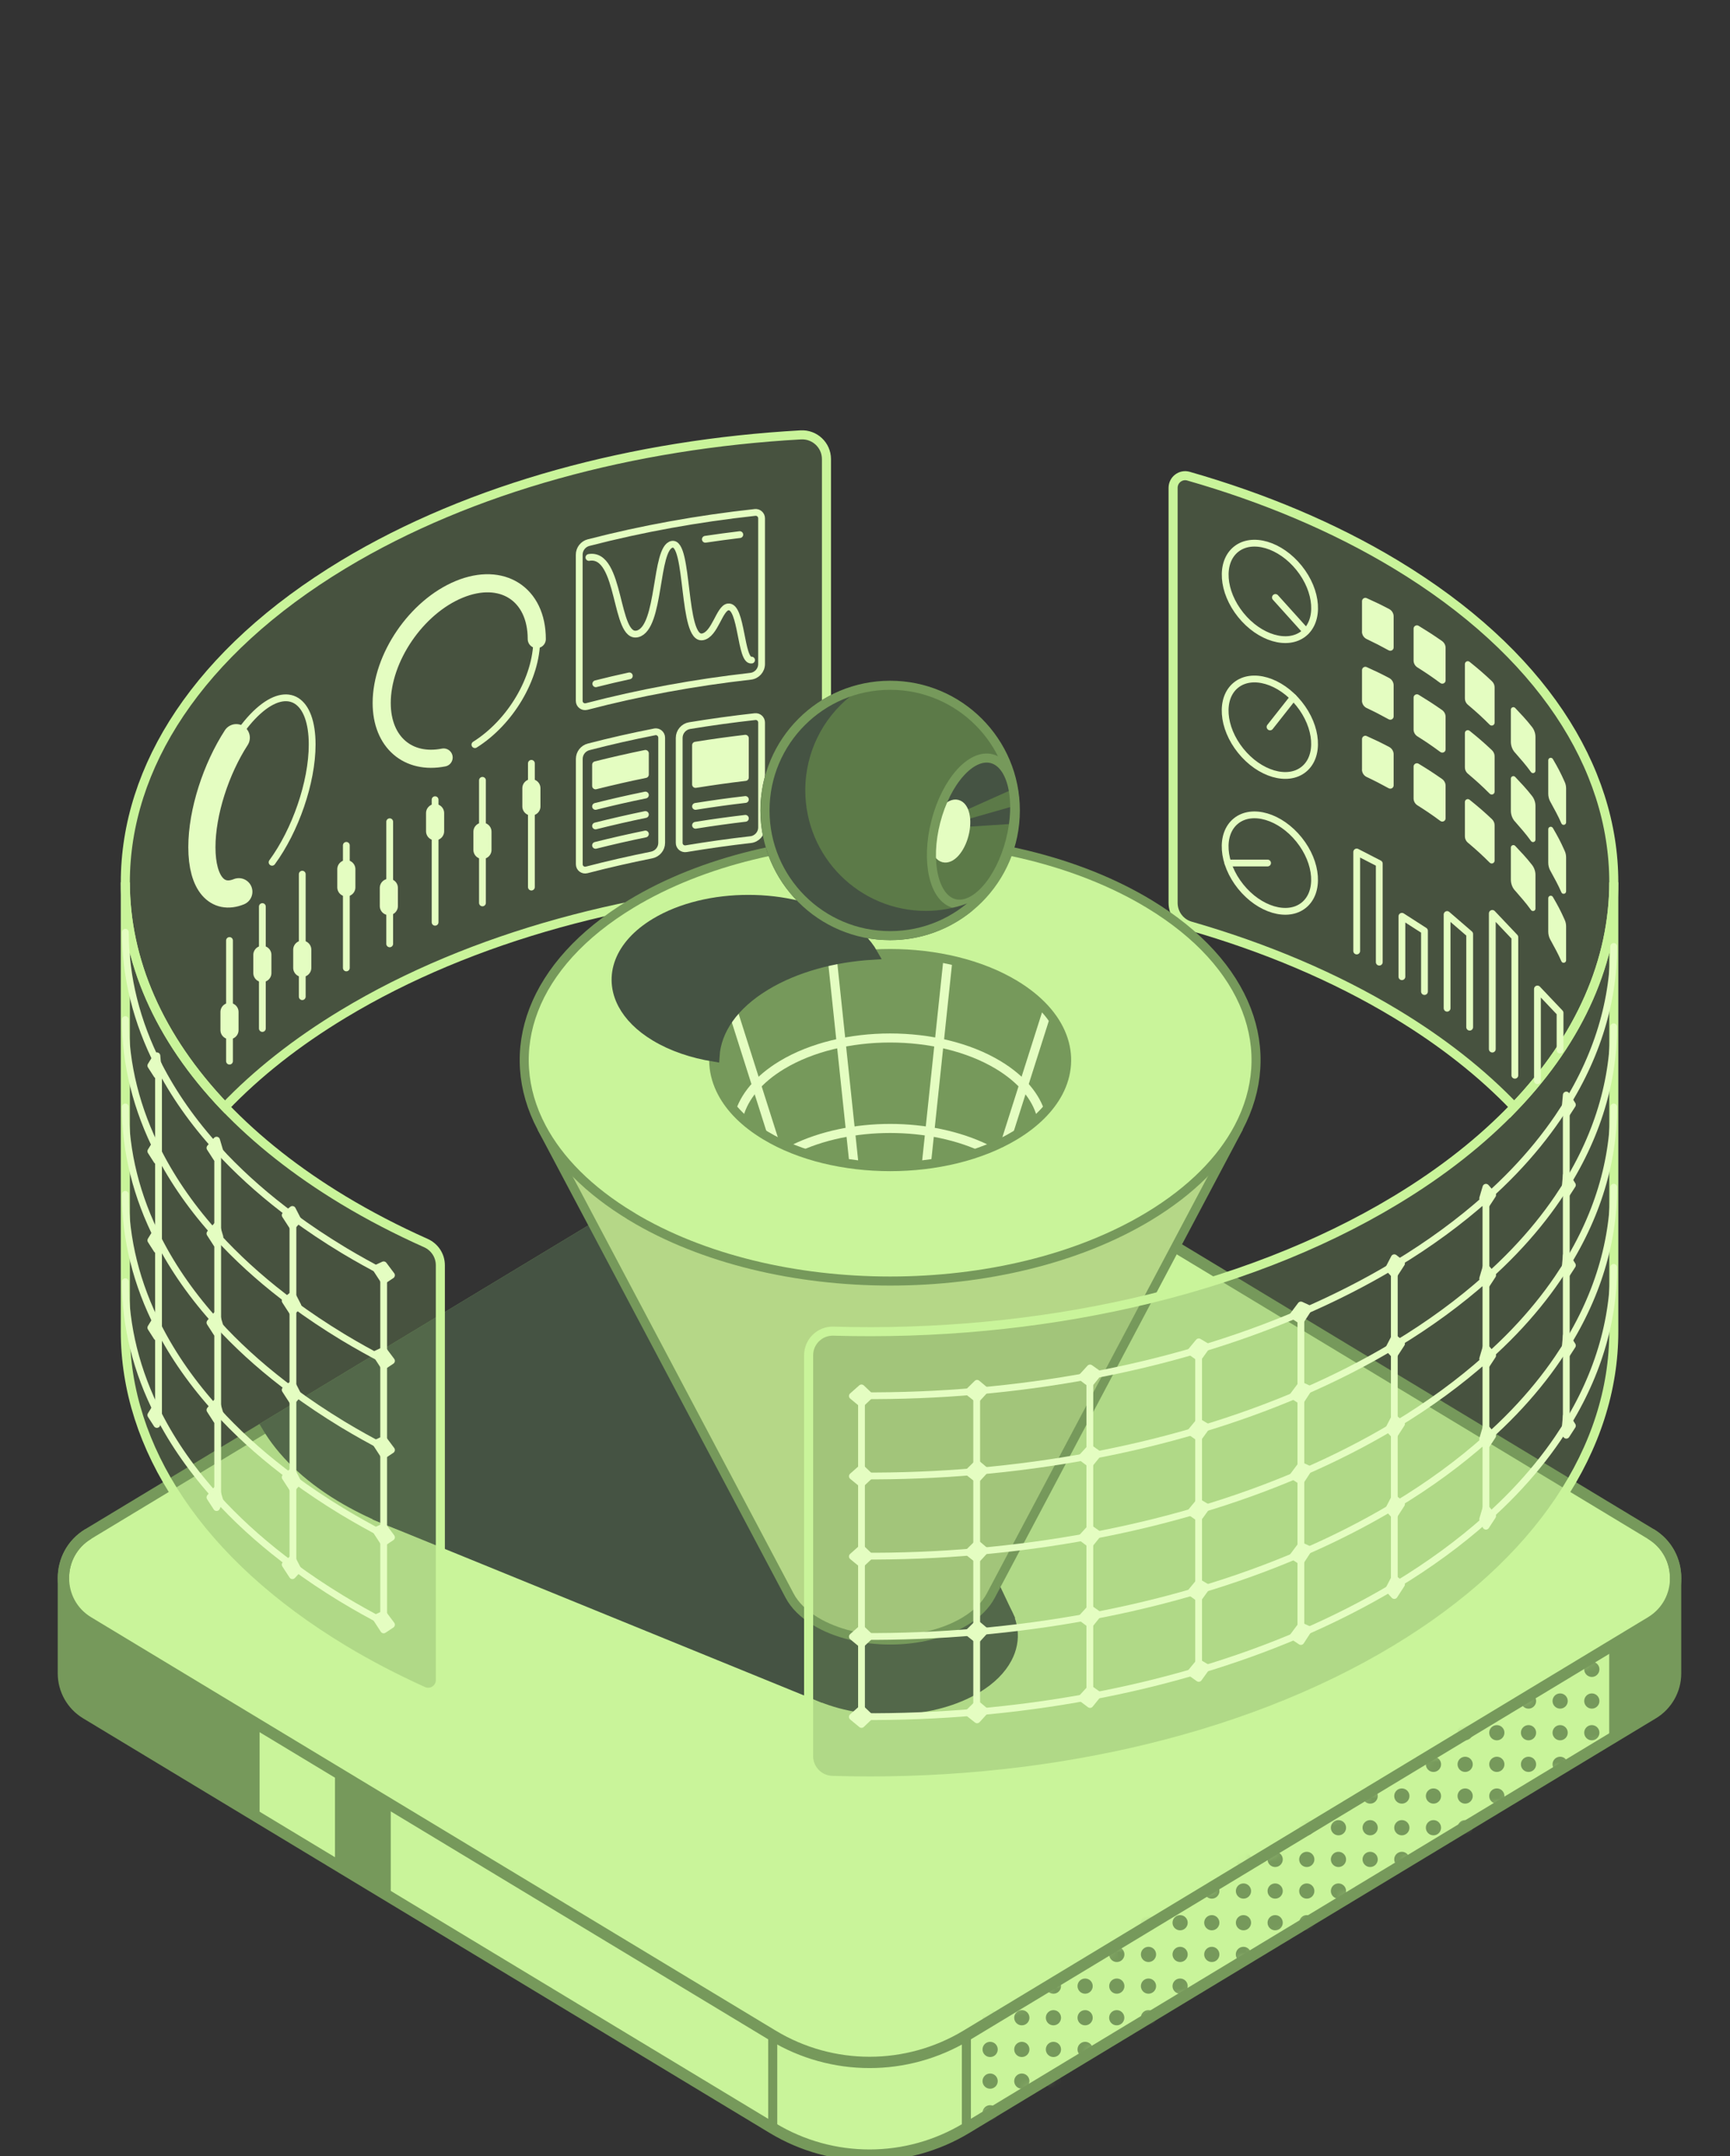<svg width="191" height="238" viewBox="0 0 191 238" fill="none" xmlns="http://www.w3.org/2000/svg">
<rect x="0" y="0" width="191" height="238" fill="#333333" stroke="none"/>
<g clip-path="url(#clip0_341_7062)">
<path d="M7 174.191C7 172.308 7.913 170.425 9.745 169.324L85.306 123.703C91.883 119.735 100.11 119.735 106.686 123.703L182.248 169.324C184.08 170.432 184.993 172.308 184.993 174.191V184.715C184.993 186.525 184.044 188.206 182.494 189.14L106.686 234.913C100.11 238.882 91.883 238.882 85.306 234.913L9.499 189.14C7.949 188.206 7 186.525 7 184.715V174.191Z" fill="#C9F49A" stroke="#76995B" stroke-width="1.25" stroke-miterlimit="10"/>
<path d="M9.752 169.324C7.92 170.432 7.007 172.308 7.007 174.191C7.007 176.074 7.92 177.957 9.752 179.058L85.314 224.679C91.89 228.648 100.117 228.648 106.694 224.679L182.255 179.058C184.088 177.95 185 176.074 185 174.191C185 172.308 184.088 170.425 182.255 169.324" stroke="#76995B" stroke-width="1.25" stroke-miterlimit="10"/>
<mask id="mask0_341_7062" style="mask-type:luminance" maskUnits="userSpaceOnUse" x="106" y="179" width="77" height="56">
<path d="M106.693 224.679L182.255 179.058L182.501 189.14L106.693 234.913V224.679Z" fill="white"/>
</mask>
<g mask="url(#mask0_341_7062)">
<path d="M176.584 184.266C176.584 184.729 176.207 185.106 175.744 185.106C175.28 185.106 174.904 184.729 174.904 184.266C174.904 183.802 175.28 183.426 175.744 183.426C176.207 183.426 176.584 183.802 176.584 184.266Z" fill="#76995B"/>
<path d="M172.246 190.422C171.782 190.422 171.406 190.798 171.406 191.262C171.406 191.726 171.782 192.102 172.246 192.102C172.709 192.102 173.086 191.726 173.086 191.262C173.086 190.798 172.709 190.422 172.246 190.422ZM176.584 191.262C176.584 191.726 176.208 192.102 175.744 192.102C175.281 192.102 174.904 191.726 174.904 191.262C174.904 190.798 175.281 190.422 175.744 190.422C176.208 190.422 176.584 190.798 176.584 191.262ZM176.584 187.764C176.584 188.227 176.208 188.604 175.744 188.604C175.281 188.604 174.904 188.227 174.904 187.764C174.904 187.3 175.281 186.924 175.744 186.924C176.208 186.924 176.584 187.3 176.584 187.764ZM173.086 187.764C173.086 188.227 172.709 188.604 172.246 188.604C171.782 188.604 171.406 188.227 171.406 187.764C171.406 187.3 171.782 186.924 172.246 186.924C172.709 186.924 173.086 187.3 173.086 187.764Z" fill="#76995B"/>
<path d="M173.086 194.753C173.086 195.216 172.709 195.593 172.246 195.593C171.782 195.593 171.406 195.216 171.406 194.753C171.406 194.289 171.782 193.913 172.246 193.913C172.709 193.913 173.086 194.289 173.086 194.753Z" fill="#76995B"/>
<path d="M165.257 190.422C164.793 190.422 164.417 190.798 164.417 191.262C164.417 191.726 164.793 192.102 165.257 192.102C165.72 192.102 166.097 191.726 166.097 191.262C166.097 190.798 165.72 190.422 165.257 190.422ZM169.595 191.262C169.595 191.726 169.218 192.102 168.755 192.102C168.291 192.102 167.915 191.726 167.915 191.262C167.915 190.798 168.291 190.422 168.755 190.422C169.218 190.422 169.595 190.798 169.595 191.262ZM169.595 187.764C169.595 188.227 169.218 188.604 168.755 188.604C168.291 188.604 167.915 188.227 167.915 187.764C167.915 187.3 168.291 186.924 168.755 186.924C169.218 186.924 169.595 187.3 169.595 187.764Z" fill="#76995B"/>
<path d="M165.257 197.411C164.793 197.411 164.417 197.787 164.417 198.251C164.417 198.715 164.793 199.091 165.257 199.091C165.72 199.091 166.097 198.715 166.097 198.251C166.097 197.787 165.72 197.411 165.257 197.411ZM169.595 194.753C169.595 195.216 169.218 195.593 168.755 195.593C168.291 195.593 167.915 195.216 167.915 194.753C167.915 194.289 168.291 193.913 168.755 193.913C169.218 193.913 169.595 194.289 169.595 194.753ZM166.097 194.753C166.097 195.216 165.72 195.593 165.257 195.593C164.793 195.593 164.417 195.216 164.417 194.753C164.417 194.289 164.793 193.913 165.257 193.913C165.72 193.913 166.097 194.289 166.097 194.753Z" fill="#76995B"/>
<path d="M162.599 191.262C162.599 191.726 162.222 192.102 161.759 192.102C161.295 192.102 160.918 191.726 160.918 191.262C160.918 190.798 161.295 190.422 161.759 190.422C162.222 190.422 162.599 190.798 162.599 191.262Z" fill="#76995B"/>
<path d="M158.261 197.411C157.797 197.411 157.42 197.787 157.42 198.251C157.42 198.715 157.797 199.091 158.261 199.091C158.724 199.091 159.101 198.715 159.101 198.251C159.101 197.787 158.724 197.411 158.261 197.411ZM162.599 198.251C162.599 198.715 162.222 199.091 161.759 199.091C161.295 199.091 160.919 198.715 160.919 198.251C160.919 197.787 161.295 197.411 161.759 197.411C162.222 197.411 162.599 197.787 162.599 198.251ZM162.599 194.753C162.599 195.216 162.222 195.593 161.759 195.593C161.295 195.593 160.919 195.216 160.919 194.753C160.919 194.289 161.295 193.913 161.759 193.913C162.222 193.913 162.599 194.289 162.599 194.753ZM159.101 194.753C159.101 195.216 158.724 195.593 158.261 195.593C157.797 195.593 157.42 195.216 157.42 194.753C157.42 194.289 157.797 193.913 158.261 193.913C158.724 193.913 159.101 194.289 159.101 194.753Z" fill="#76995B"/>
<path d="M162.599 201.749C162.599 202.213 162.222 202.589 161.759 202.589C161.295 202.589 160.919 202.213 160.919 201.749C160.919 201.286 161.295 200.909 161.759 200.909C162.222 200.909 162.599 201.286 162.599 201.749ZM159.101 201.749C159.101 202.213 158.724 202.589 158.261 202.589C157.797 202.589 157.42 202.213 157.42 201.749C157.42 201.286 157.797 200.909 158.261 200.909C158.724 200.909 159.101 201.286 159.101 201.749Z" fill="#76995B"/>
<path d="M151.271 197.411C150.808 197.411 150.431 197.788 150.431 198.251C150.431 198.715 150.808 199.091 151.271 199.091C151.735 199.091 152.111 198.715 152.111 198.251C152.111 197.788 151.735 197.411 151.271 197.411ZM155.61 198.251C155.61 198.715 155.233 199.091 154.769 199.091C154.306 199.091 153.929 198.715 153.929 198.251C153.929 197.788 154.306 197.411 154.769 197.411C155.233 197.411 155.61 197.788 155.61 198.251Z" fill="#76995B"/>
<path d="M151.271 204.407C150.808 204.407 150.431 204.784 150.431 205.247C150.431 205.711 150.808 206.087 151.271 206.087C151.735 206.087 152.111 205.711 152.111 205.247C152.111 204.784 151.735 204.407 151.271 204.407ZM155.61 205.247C155.61 205.711 155.233 206.087 154.769 206.087C154.306 206.087 153.929 205.711 153.929 205.247C153.929 204.784 154.306 204.407 154.769 204.407C155.233 204.407 155.61 204.784 155.61 205.247ZM155.61 201.749C155.61 202.213 155.233 202.589 154.769 202.589C154.306 202.589 153.929 202.213 153.929 201.749C153.929 201.286 154.306 200.909 154.769 200.909C155.233 200.909 155.61 201.286 155.61 201.749ZM152.111 201.749C152.111 202.213 151.735 202.589 151.271 202.589C150.808 202.589 150.431 202.213 150.431 201.749C150.431 201.286 150.808 200.909 151.271 200.909C151.735 200.909 152.111 201.286 152.111 201.749Z" fill="#76995B"/>
<path d="M144.275 204.407C143.812 204.407 143.435 204.784 143.435 205.247C143.435 205.711 143.812 206.087 144.275 206.087C144.739 206.087 145.115 205.711 145.115 205.247C145.115 204.784 144.739 204.407 144.275 204.407ZM148.613 205.247C148.613 205.711 148.237 206.087 147.773 206.087C147.31 206.087 146.933 205.711 146.933 205.247C146.933 204.784 147.31 204.407 147.773 204.407C148.237 204.407 148.613 204.784 148.613 205.247ZM148.613 201.749C148.613 202.213 148.237 202.589 147.773 202.589C147.31 202.589 146.933 202.213 146.933 201.749C146.933 201.286 147.31 200.909 147.773 200.909C148.237 200.909 148.613 201.286 148.613 201.749ZM145.115 201.749C145.115 202.213 144.739 202.589 144.275 202.589C143.812 202.589 143.435 202.213 143.435 201.749C143.435 201.286 143.812 200.909 144.275 200.909C144.739 200.909 145.115 201.286 145.115 201.749Z" fill="#76995B"/>
<path d="M144.275 211.396C143.812 211.396 143.435 211.773 143.435 212.236C143.435 212.7 143.812 213.076 144.275 213.076C144.739 213.076 145.115 212.7 145.115 212.236C145.115 211.773 144.739 211.396 144.275 211.396ZM148.613 208.738C148.613 209.202 148.237 209.578 147.773 209.578C147.31 209.578 146.933 209.202 146.933 208.738C146.933 208.275 147.31 207.898 147.773 207.898C148.237 207.898 148.613 208.275 148.613 208.738ZM145.115 208.738C145.115 209.202 144.739 209.578 144.275 209.578C143.812 209.578 143.435 209.202 143.435 208.738C143.435 208.275 143.812 207.898 144.275 207.898C144.739 207.898 145.115 208.275 145.115 208.738Z" fill="#76995B"/>
<path d="M137.286 204.407C136.822 204.407 136.446 204.784 136.446 205.247C136.446 205.711 136.822 206.087 137.286 206.087C137.749 206.087 138.126 205.711 138.126 205.247C138.126 204.784 137.749 204.407 137.286 204.407ZM141.624 205.247C141.624 205.711 141.248 206.087 140.784 206.087C140.321 206.087 139.944 205.711 139.944 205.247C139.944 204.784 140.321 204.407 140.784 204.407C141.248 204.407 141.624 204.784 141.624 205.247Z" fill="#76995B"/>
<path d="M137.286 211.396C136.822 211.396 136.446 211.773 136.446 212.236C136.446 212.7 136.822 213.076 137.286 213.076C137.749 213.076 138.126 212.7 138.126 212.236C138.126 211.773 137.749 211.396 137.286 211.396ZM141.624 212.236C141.624 212.7 141.248 213.076 140.784 213.076C140.321 213.076 139.944 212.7 139.944 212.236C139.944 211.773 140.321 211.396 140.784 211.396C141.248 211.396 141.624 211.773 141.624 212.236ZM141.624 208.738C141.624 209.202 141.248 209.578 140.784 209.578C140.321 209.578 139.944 209.202 139.944 208.738C139.944 208.275 140.321 207.898 140.784 207.898C141.248 207.898 141.624 208.275 141.624 208.738ZM138.126 208.738C138.126 209.202 137.749 209.578 137.286 209.578C136.822 209.578 136.446 209.202 136.446 208.738C136.446 208.275 136.822 207.898 137.286 207.898C137.749 207.898 138.126 208.275 138.126 208.738Z" fill="#76995B"/>
<path d="M138.119 215.735C138.119 216.198 137.743 216.575 137.279 216.575C136.816 216.575 136.439 216.198 136.439 215.735C136.439 215.271 136.816 214.894 137.279 214.894C137.743 214.894 138.119 215.271 138.119 215.735Z" fill="#76995B"/>
<path d="M130.29 211.396C129.826 211.396 129.45 211.773 129.45 212.236C129.45 212.7 129.826 213.076 130.29 213.076C130.753 213.076 131.13 212.7 131.13 212.236C131.13 211.773 130.753 211.396 130.29 211.396ZM134.628 212.236C134.628 212.7 134.252 213.076 133.788 213.076C133.324 213.076 132.948 212.7 132.948 212.236C132.948 211.773 133.324 211.396 133.788 211.396C134.252 211.396 134.628 211.773 134.628 212.236ZM134.628 208.738C134.628 209.202 134.252 209.578 133.788 209.578C133.324 209.578 132.948 209.202 132.948 208.738C132.948 208.275 133.324 207.898 133.788 207.898C134.252 207.898 134.628 208.275 134.628 208.738Z" fill="#76995B"/>
<path d="M130.29 218.393C129.826 218.393 129.45 218.769 129.45 219.233C129.45 219.696 129.826 220.073 130.29 220.073C130.753 220.073 131.13 219.696 131.13 219.233C131.13 218.769 130.753 218.393 130.29 218.393ZM134.628 215.735C134.628 216.198 134.252 216.575 133.788 216.575C133.324 216.575 132.948 216.198 132.948 215.735C132.948 215.271 133.324 214.894 133.788 214.894C134.252 214.894 134.628 215.271 134.628 215.735ZM131.13 215.735C131.13 216.198 130.753 216.575 130.29 216.575C129.826 216.575 129.45 216.198 129.45 215.735C129.45 215.271 129.826 214.894 130.29 214.894C130.753 214.894 131.13 215.271 131.13 215.735Z" fill="#76995B"/>
<path d="M127.631 212.236C127.631 212.7 127.255 213.077 126.791 213.077C126.328 213.077 125.951 212.7 125.951 212.236C125.951 211.773 126.328 211.396 126.791 211.396C127.255 211.396 127.631 211.773 127.631 212.236Z" fill="#76995B"/>
<path d="M123.301 218.393C122.837 218.393 122.46 218.769 122.46 219.233C122.46 219.696 122.837 220.073 123.301 220.073C123.764 220.073 124.141 219.696 124.141 219.233C124.141 218.769 123.764 218.393 123.301 218.393ZM127.639 219.233C127.639 219.696 127.262 220.073 126.799 220.073C126.335 220.073 125.959 219.696 125.959 219.233C125.959 218.769 126.335 218.393 126.799 218.393C127.262 218.393 127.639 218.769 127.639 219.233ZM127.639 215.735C127.639 216.198 127.262 216.575 126.799 216.575C126.335 216.575 125.959 216.198 125.959 215.735C125.959 215.271 126.335 214.894 126.799 214.894C127.262 214.894 127.639 215.271 127.639 215.735ZM124.141 215.735C124.141 216.198 123.764 216.575 123.301 216.575C122.837 216.575 122.46 216.198 122.46 215.735C122.46 215.271 122.837 214.894 123.301 214.894C123.764 214.894 124.141 215.271 124.141 215.735Z" fill="#76995B"/>
<path d="M127.632 222.724C127.632 223.187 127.255 223.564 126.791 223.564C126.328 223.564 125.951 223.187 125.951 222.724C125.951 222.26 126.328 221.883 126.791 221.883C127.255 221.883 127.632 222.26 127.632 222.724ZM124.133 222.724C124.133 223.187 123.757 223.564 123.293 223.564C122.83 223.564 122.453 223.187 122.453 222.724C122.453 222.26 122.83 221.883 123.293 221.883C123.757 221.883 124.133 222.26 124.133 222.724Z" fill="#76995B"/>
<path d="M116.304 218.393C115.841 218.393 115.464 218.769 115.464 219.233C115.464 219.696 115.841 220.073 116.304 220.073C116.768 220.073 117.145 219.696 117.145 219.233C117.145 218.769 116.768 218.393 116.304 218.393ZM120.643 219.233C120.643 219.696 120.266 220.073 119.803 220.073C119.339 220.073 118.963 219.696 118.963 219.233C118.963 218.769 119.339 218.393 119.803 218.393C120.266 218.393 120.643 218.769 120.643 219.233Z" fill="#76995B"/>
<path d="M116.304 225.382C115.841 225.382 115.464 225.758 115.464 226.222C115.464 226.685 115.841 227.062 116.304 227.062C116.768 227.062 117.145 226.685 117.145 226.222C117.145 225.758 116.768 225.382 116.304 225.382ZM120.643 226.222C120.643 226.685 120.266 227.062 119.803 227.062C119.339 227.062 118.963 226.685 118.963 226.222C118.963 225.758 119.339 225.382 119.803 225.382C120.266 225.382 120.643 225.758 120.643 226.222ZM120.643 222.724C120.643 223.187 120.266 223.564 119.803 223.564C119.339 223.564 118.963 223.187 118.963 222.724C118.963 222.26 119.339 221.883 119.803 221.883C120.266 221.883 120.643 222.26 120.643 222.724ZM117.145 222.724C117.145 223.187 116.768 223.564 116.304 223.564C115.841 223.564 115.464 223.187 115.464 222.724C115.464 222.26 115.841 221.883 116.304 221.883C116.768 221.883 117.145 222.26 117.145 222.724Z" fill="#76995B"/>
<path d="M117.145 229.72C117.145 230.183 116.768 230.56 116.304 230.56C115.841 230.56 115.464 230.183 115.464 229.72C115.464 229.256 115.841 228.88 116.304 228.88C116.768 228.88 117.145 229.256 117.145 229.72Z" fill="#76995B"/>
<path d="M109.315 225.382C108.852 225.382 108.475 225.758 108.475 226.222C108.475 226.685 108.852 227.062 109.315 227.062C109.779 227.062 110.155 226.685 110.155 226.222C110.155 225.758 109.779 225.382 109.315 225.382ZM113.654 226.222C113.654 226.685 113.277 227.062 112.813 227.062C112.35 227.062 111.973 226.685 111.973 226.222C111.973 225.758 112.35 225.382 112.813 225.382C113.277 225.382 113.654 225.758 113.654 226.222ZM113.654 222.724C113.654 223.187 113.277 223.564 112.813 223.564C112.35 223.564 111.973 223.187 111.973 222.724C111.973 222.26 112.35 221.883 112.813 221.883C113.277 221.883 113.654 222.26 113.654 222.724ZM110.155 222.724C110.155 223.187 109.779 223.564 109.315 223.564C108.852 223.564 108.475 223.187 108.475 222.724C108.475 222.26 108.852 221.883 109.315 221.883C109.779 221.883 110.155 222.26 110.155 222.724Z" fill="#76995B"/>
<path d="M109.315 232.378C108.852 232.378 108.475 232.755 108.475 233.218C108.475 233.682 108.852 234.058 109.315 234.058C109.779 234.058 110.155 233.682 110.155 233.218C110.155 232.755 109.779 232.378 109.315 232.378ZM113.654 229.72C113.654 230.183 113.277 230.56 112.813 230.56C112.35 230.56 111.973 230.183 111.973 229.72C111.973 229.256 112.35 228.88 112.813 228.88C113.277 228.88 113.654 229.256 113.654 229.72ZM110.155 229.72C110.155 230.183 109.779 230.56 109.315 230.56C108.852 230.56 108.475 230.183 108.475 229.72C108.475 229.256 108.852 228.88 109.315 228.88C109.779 228.88 110.155 229.256 110.155 229.72Z" fill="#76995B"/>
</g>
<path d="M37.484 206.037L42.641 209.144V198.917L37.484 195.803V206.037Z" fill="#76995B" stroke="#76995B" stroke-miterlimit="10"/>
<path d="M28.163 190.176L9.752 179.058C7.92 177.95 7.007 176.074 7.007 174.191V184.715C7.007 186.525 7.956 188.206 9.506 189.14L28.163 200.409V190.176Z" fill="#76995B" stroke="#76995B" stroke-miterlimit="10"/>
<path d="M85.314 224.679V234.913" stroke="#76995B" stroke-miterlimit="10"/>
<path d="M106.693 224.679V234.913" stroke="#76995B" stroke-miterlimit="10"/>
<path d="M182.255 179.058L178.163 181.528V191.762L182.501 189.14C184.051 188.206 185 186.525 185 184.715V174.191C185 176.074 184.087 177.957 182.255 179.058Z" fill="#76995B" stroke="#76995B" stroke-miterlimit="10"/>
<path d="M167.183 122.19C174.505 114.542 178.17 105.966 178.17 97.391C178.17 84.695 170.145 71.999 154.103 62.308C147.252 58.173 139.488 54.928 131.209 52.56C130.362 52.314 129.515 52.965 129.515 53.849V99.658C129.515 100.839 130.29 101.889 131.427 102.215C139.625 104.576 147.317 107.799 154.103 111.898C159.31 115.041 163.663 118.503 167.183 122.183V122.19Z" fill="#76995B" fill-opacity="0.3" stroke="#C9F49A"/>
<path d="M24.824 122.19C17.502 114.542 13.837 105.966 13.837 97.391C13.837 84.695 21.862 71.999 37.904 62.308C52.012 53.798 69.974 49.033 88.406 48.004C89.942 47.917 91.245 49.134 91.245 50.677V94.922C91.245 96.334 90.144 97.514 88.739 97.587C70.198 98.572 52.099 103.345 37.911 111.913C32.704 115.056 28.351 118.518 24.831 122.197L24.824 122.19Z" fill="#76995B" fill-opacity="0.3" stroke="#C9F49A"/>
<path d="M48.978 83.616C45.081 84.384 42.141 81.957 42.141 77.597C42.141 72.615 45.972 67.002 50.701 65.053C55.431 63.105 59.262 65.56 59.262 70.543C59.262 74.903 56.329 79.749 52.432 82.197" stroke="#E4FDC1" stroke-width="0.75" stroke-linecap="round" stroke-linejoin="round"/>
<path d="M48.978 83.616C45.081 84.384 42.141 81.957 42.141 77.597C42.141 72.615 45.972 67.002 50.701 65.053C55.431 63.105 59.262 65.56 59.262 70.543" stroke="#E4FDC1" stroke-width="2" stroke-linecap="round" stroke-linejoin="round"/>
<path d="M26.367 98.434C24.006 99.383 22.289 97.572 22.289 93.517C22.289 88.309 25.106 81.559 28.51 78.503C31.828 75.526 34.464 77.199 34.464 82.182C34.464 86.375 32.602 91.691 30.039 95.182" stroke="#E4FDC1" stroke-width="0.75" stroke-linecap="round" stroke-linejoin="round"/>
<path d="M26.367 98.434C24.006 99.383 22.289 97.572 22.289 93.516C22.289 89.62 23.868 84.854 26.084 81.429" stroke="#E4FDC1" stroke-width="3" stroke-linecap="round" stroke-linejoin="round"/>
<path d="M58.668 84.26V97.92" stroke="#E4FDC1" stroke-width="0.75" stroke-linecap="round" stroke-linejoin="round"/>
<path d="M53.265 86.136V99.665" stroke="#E4FDC1" stroke-width="0.75" stroke-linecap="round" stroke-linejoin="round"/>
<path d="M48.036 88.273V101.802" stroke="#E4FDC1" stroke-width="0.75" stroke-linecap="round" stroke-linejoin="round"/>
<path d="M43.024 90.706V104.185" stroke="#E4FDC1" stroke-width="0.75" stroke-linecap="round" stroke-linejoin="round"/>
<path d="M38.237 93.314V106.843" stroke="#E4FDC1" stroke-width="0.75" stroke-linecap="round" stroke-linejoin="round"/>
<path d="M33.37 96.493V110.015" stroke="#E4FDC1" stroke-width="0.75" stroke-linecap="round" stroke-linejoin="round"/>
<path d="M28.966 100.071V113.528" stroke="#E4FDC1" stroke-width="0.75" stroke-linecap="round" stroke-linejoin="round"/>
<path d="M25.338 103.815V117.134" stroke="#E4FDC1" stroke-width="0.75" stroke-linecap="round" stroke-linejoin="round"/>
<path d="M72.262 80.791C69.807 81.269 67.381 81.82 64.984 82.443C64.375 82.602 63.955 83.152 63.955 83.775V95.4C63.955 95.827 64.353 96.131 64.773 96.022C67.135 95.407 69.525 94.864 71.944 94.378C72.581 94.248 73.052 93.69 73.052 93.038V81.429C73.052 81.016 72.675 80.704 72.269 80.784L72.262 80.791Z" stroke="#E4FDC1" stroke-width="0.75" stroke-linecap="round" stroke-linejoin="round"/>
<path d="M76.145 80.096C78.535 79.705 80.939 79.372 83.358 79.104C83.749 79.06 84.082 79.365 84.082 79.756V91.329C84.082 92.025 83.554 92.611 82.859 92.684C80.476 92.952 78.1 93.292 75.746 93.683C75.348 93.748 74.986 93.451 74.986 93.046V81.451C74.986 80.784 75.478 80.205 76.137 80.096H76.145Z" stroke="#E4FDC1" stroke-width="0.75" stroke-linejoin="round"/>
<path d="M64.984 59.897C70.937 58.354 77.108 57.246 83.358 56.565C83.749 56.522 84.082 56.826 84.082 57.217V73.295C84.082 73.991 83.554 74.577 82.859 74.65C76.702 75.345 70.633 76.453 64.767 77.989C64.347 78.097 63.948 77.793 63.948 77.366V61.229C63.948 60.606 64.376 60.056 64.977 59.897H64.984Z" stroke="#E4FDC1" stroke-width="0.75" stroke-linecap="round" stroke-linejoin="round"/>
<path d="M65.751 91.17C67.569 90.714 69.402 90.293 71.256 89.91" stroke="#E4FDC1" stroke-width="0.75" stroke-linecap="round" stroke-linejoin="round"/>
<path d="M65.751 89.012C67.569 88.555 69.402 88.135 71.256 87.759" stroke="#E4FDC1" stroke-width="0.75" stroke-linecap="round" stroke-linejoin="round"/>
<path d="M71.256 92.061C69.402 92.437 67.569 92.858 65.751 93.314" stroke="#E4FDC1" stroke-width="0.75" stroke-linecap="round" stroke-linejoin="round"/>
<path d="M71.256 83.16C69.402 83.536 67.569 83.956 65.751 84.413V86.752C67.569 86.296 69.402 85.876 71.256 85.499V83.16Z" fill="#E4FDC1" stroke="#E4FDC1" stroke-width="0.75" stroke-linecap="round" stroke-linejoin="round"/>
<path d="M76.789 89.012C78.614 88.722 80.447 88.461 82.293 88.251" stroke="#E4FDC1" stroke-width="0.75" stroke-linecap="round" stroke-linejoin="round"/>
<path d="M82.293 90.33C80.454 90.547 78.614 90.801 76.789 91.097" stroke="#E4FDC1" stroke-width="0.75" stroke-linecap="round" stroke-linejoin="round"/>
<path d="M82.293 81.487C80.454 81.704 78.614 81.957 76.789 82.254V86.593C78.614 86.303 80.447 86.042 82.293 85.825V81.487Z" fill="#E4FDC1" stroke="#E4FDC1" stroke-width="0.75" stroke-linecap="round" stroke-linejoin="round"/>
<path d="M82.974 72.861C81.736 73.049 81.924 66.799 80.389 66.994C79.418 67.118 78.94 70.051 77.564 70.297C75.29 70.703 76.094 59.687 74.189 60.085C72.284 60.483 72.951 69.283 70.401 69.964C67.852 70.645 68.598 60.925 65.02 61.533" stroke="#E4FDC1" stroke-width="0.75" stroke-linecap="round" stroke-linejoin="round"/>
<path d="M65.78 75.475C67.004 75.164 68.236 74.874 69.481 74.606" stroke="#E4FDC1" stroke-width="0.75" stroke-linecap="round" stroke-linejoin="round"/>
<path d="M77.875 59.527C79.135 59.339 80.403 59.165 81.677 59.013" stroke="#E4FDC1" stroke-width="0.75" stroke-linecap="round" stroke-linejoin="round"/>
<path d="M58.668 87.005V89.019" stroke="#E4FDC1" stroke-width="2" stroke-linecap="round" stroke-linejoin="round"/>
<path d="M53.265 91.807V93.814" stroke="#E4FDC1" stroke-width="2" stroke-linecap="round" stroke-linejoin="round"/>
<path d="M48.036 89.75V91.757" stroke="#E4FDC1" stroke-width="2" stroke-linecap="round" stroke-linejoin="round"/>
<path d="M42.93 98.007V100.013" stroke="#E4FDC1" stroke-width="2" stroke-linecap="round" stroke-linejoin="round"/>
<path d="M38.237 95.943V97.949" stroke="#E4FDC1" stroke-width="2" stroke-linecap="round" stroke-linejoin="round"/>
<path d="M33.37 104.829V106.836" stroke="#E4FDC1" stroke-width="2" stroke-linecap="round" stroke-linejoin="round"/>
<path d="M28.966 105.402V107.408" stroke="#E4FDC1" stroke-width="2" stroke-linecap="round" stroke-linejoin="round"/>
<path d="M25.338 111.703V113.709" stroke="#E4FDC1" stroke-width="2" stroke-linecap="round" stroke-linejoin="round"/>
<path d="M88.747 186.279C89.37 186.656 90.044 186.989 90.746 187.271C95.99 189.408 103.167 189.075 107.81 186.279C109.381 185.33 110.482 184.208 111.112 183.013C111.648 182.006 111.844 180.949 111.713 179.906C111.641 179.355 111.482 178.812 111.228 178.276C110.62 176.994 109.475 175.777 107.802 174.763C102.537 171.584 94.005 171.584 88.74 174.763C85.046 176.994 83.945 180.195 85.437 183.005C86.067 184.2 87.175 185.323 88.74 186.272L88.747 186.279Z" fill="#455343" stroke="#455343" stroke-width="1.25" stroke-miterlimit="10"/>
<path d="M96.525 148.799C96.352 147.394 95.939 145.996 95.287 144.627C93.722 141.332 90.796 138.225 86.494 135.625C82.743 133.358 78.347 131.728 73.668 130.729L29.496 157.396C31.161 160.22 33.856 162.878 37.607 165.145C39.208 166.109 40.924 166.963 42.728 167.702C56.17 173.185 74.595 172.337 86.494 165.145C90.521 162.712 93.353 159.829 94.975 156.766C96.344 154.187 96.859 151.479 96.518 148.799H96.525Z" fill="#455343" stroke="#455343" stroke-width="1.25" stroke-miterlimit="10"/>
<path d="M95.287 144.627L111.235 178.283L90.738 187.279L42.735 167.702L95.287 144.627Z" fill="#455343" stroke="#455343" stroke-width="1.25" stroke-miterlimit="10"/>
<path d="M59.798 124.471L87.182 176.147C87.733 177.182 88.682 178.153 90.043 178.971C94.591 181.716 101.972 181.716 106.52 178.971C107.882 178.153 108.83 177.182 109.381 176.147L136.765 124.471" fill="#B5D787"/>
<path d="M59.798 124.471L87.182 176.147C87.733 177.182 88.682 178.153 90.043 178.971C94.591 181.716 101.972 181.716 106.52 178.971C107.882 178.153 108.83 177.182 109.381 176.147L136.765 124.471" stroke="#76995B" stroke-miterlimit="10"/>
<path d="M69.707 134.263C85.488 143.787 111.069 143.787 126.843 134.263C131.551 131.417 134.853 128.049 136.751 124.464C141.212 116.041 137.91 106.445 126.843 99.76C111.061 90.236 85.481 90.236 69.707 99.76C58.64 106.445 55.337 116.041 59.799 124.464C61.696 128.049 64.999 131.417 69.707 134.256V134.263Z" fill="#C9F49A" stroke="#76995B" stroke-miterlimit="10"/>
<path d="M84.503 125.333C92.107 129.925 104.449 129.925 112.053 125.333C114.32 123.964 115.914 122.335 116.833 120.611C118.985 116.548 117.391 111.92 112.053 108.697C104.449 104.105 92.107 104.105 84.503 108.697C79.165 111.92 77.572 116.548 79.723 120.611C80.635 122.342 82.229 123.964 84.503 125.333Z" fill="#76995B"/>
<path d="M115.602 111.645L111.083 125.869" stroke="#E4FDC1" stroke-linejoin="round"/>
<path d="M104.659 105.909L102.269 128.542" stroke="#E4FDC1" stroke-linejoin="round"/>
<path d="M91.897 105.909L94.287 128.527" stroke="#E4FDC1" stroke-linejoin="round"/>
<path d="M80.939 111.645L85.459 125.876" stroke="#E4FDC1" stroke-linejoin="round"/>
<path d="M114.95 123.102C114.393 121.075 112.814 119.134 110.228 117.569C103.623 113.579 92.919 113.579 86.313 117.569C83.728 119.134 82.149 121.075 81.591 123.102" stroke="#E4FDC1" stroke-linejoin="round"/>
<path d="M108.954 126.854C102.754 123.798 93.802 123.798 87.603 126.854" stroke="#E4FDC1" stroke-linejoin="round"/>
<path d="M84.503 125.333C92.107 129.925 104.449 129.925 112.053 125.333C114.32 123.964 115.914 122.335 116.833 120.611C118.985 116.548 117.391 111.92 112.053 108.697C104.449 104.105 92.107 104.105 84.503 108.697C79.165 111.92 77.572 116.548 79.723 120.611C80.635 122.342 82.229 123.964 84.503 125.333Z" stroke="#76995B" stroke-miterlimit="10"/>
<path d="M84.503 108.697C87.806 106.705 91.999 105.575 96.308 105.315C95.62 104.091 94.469 102.939 92.854 101.961C87.204 98.55 78.043 98.55 72.386 101.961C68.425 104.359 67.237 107.792 68.837 110.812C69.518 112.094 70.699 113.303 72.386 114.317C74.233 115.433 76.464 116.178 78.818 116.562C78.999 113.702 80.889 110.877 84.503 108.697Z" fill="#455343" stroke="#455343" stroke-width="1.25" stroke-miterlimit="10"/>
<path d="M98.278 103.28C105.91 103.28 112.097 97.093 112.097 89.461C112.097 81.829 105.91 75.642 98.278 75.642C90.646 75.642 84.459 81.829 84.459 89.461C84.459 97.093 90.646 103.28 98.278 103.28Z" fill="#5C7A48"/>
<path d="M106.412 89.533L111.844 87.1C111.619 84.195 107.382 80.19 103.565 89.844L106.412 89.533Z" fill="#455343"/>
<path d="M106.317 90.576L112.025 88.947L111.901 90.931L106.455 91.286L106.317 90.576Z" fill="#455343"/>
<path d="M106.445 92.125C106.866 90.495 106.528 88.998 105.692 88.782C104.855 88.567 103.836 89.713 103.416 91.344C102.995 92.975 103.333 94.472 104.169 94.687C105.006 94.903 106.025 93.756 106.445 92.125Z" fill="#E4FDC1" stroke="#E4FDC1" stroke-linejoin="round"/>
<path d="M111.541 92.801C112.68 88.386 111.763 84.332 109.493 83.747C107.224 83.161 104.461 86.266 103.322 90.682C102.183 95.097 103.1 99.151 105.37 99.737C107.64 100.322 110.403 97.217 111.541 92.801Z" stroke="#76995B" stroke-linecap="round" stroke-linejoin="round"/>
<path d="M102.225 101.049C94.592 101.049 88.407 94.864 88.407 87.23C88.407 82.885 90.413 79.017 93.549 76.482C88.247 78.416 84.452 83.486 84.452 89.454C84.452 97.087 90.637 103.272 98.271 103.272C101.559 103.272 104.572 102.121 106.94 100.201C105.463 100.737 103.884 101.049 102.218 101.049H102.225Z" fill="#455343" stroke="#455343" stroke-linecap="round" stroke-linejoin="round"/>
<path d="M98.278 103.28C105.91 103.28 112.097 97.093 112.097 89.461C112.097 81.829 105.91 75.642 98.278 75.642C90.646 75.642 84.459 81.829 84.459 89.461C84.459 97.093 90.646 103.28 98.278 103.28Z" stroke="#76995B" stroke-linecap="round" stroke-linejoin="round"/>
<path d="M13.837 97.391C13.837 105.966 17.502 114.542 24.824 122.19C28.344 125.862 32.697 129.331 37.904 132.474C40.786 134.212 43.836 135.791 47.015 137.211C47.986 137.645 48.616 138.594 48.616 139.659V185.461C48.616 186.431 47.609 187.076 46.718 186.677C43.647 185.287 40.7 183.759 37.904 182.071C21.862 172.388 13.837 159.692 13.837 146.988V97.391Z" fill="#76995B" fill-opacity="0.3" stroke="#C9F49A"/>
<path d="M167.183 122.19C174.506 114.542 178.17 105.966 178.17 97.391V146.988C178.17 159.684 170.146 172.381 154.103 182.071C137.011 192.392 114.269 197.201 91.89 196.527C90.441 196.484 89.275 195.31 89.275 193.855V149.603C89.275 148.104 90.507 146.894 92.006 146.937C114.342 147.589 137.04 142.78 154.103 132.474C159.311 129.331 163.664 125.869 167.183 122.19Z" fill="#76995B" fill-opacity="0.3" stroke="#C9F49A"/>
<path d="M13.837 141.477C13.837 146.423 15.061 151.37 17.502 156.143C19.131 159.337 21.311 162.444 24.027 165.42C24.252 165.667 24.469 165.913 24.701 166.159C26.91 168.484 29.452 170.715 32.334 172.844C34 174.075 35.782 175.27 37.672 176.422C37.759 176.473 37.839 176.523 37.926 176.574C39.36 177.443 40.837 178.261 42.351 179.051" stroke="#E4FDC1" stroke-width="0.75" stroke-linecap="round" stroke-linejoin="round"/>
<path d="M13.837 131.837C13.837 136.783 15.061 141.73 17.502 146.496C19.131 149.69 21.311 152.797 24.027 155.773C24.259 156.027 24.491 156.288 24.73 156.541C26.931 158.851 29.466 161.082 32.342 163.197C34.022 164.435 35.818 165.645 37.73 166.804C37.817 166.854 37.897 166.905 37.984 166.956C39.403 167.811 40.866 168.622 42.358 169.404" stroke="#E4FDC1" stroke-width="0.75" stroke-linecap="round" stroke-linejoin="round"/>
<path d="M13.837 122.19C13.837 127.136 15.061 132.083 17.502 136.849C19.131 140.043 21.311 143.15 24.027 146.126C24.266 146.394 24.505 146.655 24.751 146.916C26.946 149.219 29.474 151.442 32.334 153.55C34.029 154.803 35.84 156.012 37.766 157.186C37.853 157.236 37.933 157.287 38.02 157.338C39.425 158.185 40.866 158.989 42.351 159.757" stroke="#E4FDC1" stroke-width="0.75" stroke-linecap="round" stroke-linejoin="round"/>
<path d="M42.358 150.117C40.895 149.356 39.468 148.56 38.078 147.727C37.991 147.676 37.911 147.625 37.824 147.575C35.876 146.394 34.051 145.17 32.342 143.91C29.495 141.81 26.975 139.594 24.78 137.298C24.52 137.03 24.281 136.754 24.027 136.479C21.304 133.503 19.131 130.388 17.502 127.202C15.068 122.436 13.837 117.489 13.837 112.543" stroke="#E4FDC1" stroke-width="0.75" stroke-linecap="round" stroke-linejoin="round"/>
<path d="M42.358 140.477C40.91 139.724 39.497 138.942 38.129 138.123C38.042 138.073 37.962 138.022 37.875 137.971C35.912 136.783 34.065 135.552 32.342 134.277C29.503 132.184 26.997 129.983 24.809 127.694C24.541 127.412 24.288 127.129 24.035 126.847C21.311 123.87 19.139 120.756 17.509 117.569C15.075 112.803 13.844 107.857 13.844 102.91" stroke="#E4FDC1" stroke-width="0.75" stroke-linecap="round" stroke-linejoin="round"/>
<path d="M95.113 154.064C99.364 154.093 103.616 153.927 107.831 153.557C112.046 153.188 116.225 152.623 120.317 151.862C124.416 151.102 128.429 150.139 132.325 148.98C136.221 147.821 139.995 146.467 143.616 144.91C147.23 143.352 150.685 141.607 153.937 139.652C153.987 139.623 154.045 139.594 154.096 139.557C157.862 137.283 161.172 134.842 164.055 132.279C165.163 131.294 166.206 130.294 167.183 129.273C169.016 127.361 170.616 125.384 171.992 123.37C176.106 117.33 178.163 110.906 178.163 104.474" stroke="#E4FDC1" stroke-width="0.75" stroke-linecap="round" stroke-linejoin="round"/>
<path d="M95.113 162.922C99.364 162.951 103.616 162.784 107.831 162.415C112.046 162.045 116.218 161.481 120.317 160.72C124.416 159.96 128.429 158.996 132.325 157.838C136.221 156.679 139.995 155.324 143.616 153.767C147.23 152.21 150.685 150.465 153.937 148.509C153.987 148.48 154.045 148.451 154.096 148.415C157.862 146.141 161.172 143.7 164.055 141.136C165.163 140.151 166.206 139.152 167.183 138.131C169.016 136.219 170.616 134.249 171.985 132.235C176.099 126.195 178.156 119.771 178.156 113.339" stroke="#E4FDC1" stroke-width="0.75" stroke-linecap="round" stroke-linejoin="round"/>
<path d="M178.163 122.19C178.163 128.621 176.106 135.045 171.992 141.085C170.624 143.099 169.023 145.069 167.191 146.981C166.213 148.002 165.163 149.002 164.062 149.987C161.179 152.55 157.87 154.991 154.103 157.265C154.053 157.294 153.995 157.323 153.944 157.359C150.692 159.308 147.245 161.06 143.623 162.618C140.009 164.175 136.236 165.529 132.332 166.688C128.436 167.847 124.416 168.803 120.324 169.57C116.225 170.331 112.053 170.896 107.838 171.265C103.623 171.635 99.371 171.801 95.12 171.772" stroke="#E4FDC1" stroke-width="0.75" stroke-linecap="round" stroke-linejoin="round"/>
<path d="M178.163 131.047C178.163 137.479 176.106 143.91 171.992 149.943C170.624 151.957 169.023 153.927 167.191 155.839C166.213 156.86 165.163 157.866 164.055 158.851C161.172 161.415 157.862 163.856 154.096 166.13C154.045 166.159 153.987 166.188 153.937 166.224C150.685 168.173 147.237 169.925 143.616 171.482C140.002 173.04 136.229 174.394 132.325 175.553C128.429 176.712 124.409 177.675 120.317 178.435C116.218 179.196 112.046 179.761 107.831 180.13C103.616 180.499 99.364 180.666 95.113 180.637" stroke="#E4FDC1" stroke-width="0.75" stroke-linecap="round" stroke-linejoin="round"/>
<path d="M95.113 189.487C99.364 189.516 103.616 189.35 107.831 188.98C112.046 188.611 116.225 188.046 120.317 187.286C124.416 186.525 128.429 185.562 132.325 184.403C136.221 183.244 139.995 181.89 143.616 180.333C147.23 178.776 150.685 177.023 153.937 175.075C153.987 175.046 154.045 175.017 154.096 174.981C157.862 172.706 161.172 170.266 164.055 167.702C165.163 166.717 166.213 165.71 167.191 164.689C169.016 162.777 170.616 160.814 171.985 158.801C176.099 152.76 178.156 146.329 178.156 139.898" stroke="#E4FDC1" stroke-width="0.75" stroke-linecap="round" stroke-linejoin="round"/>
<path d="M95.113 189.487V180.63V171.772V162.922V154.064" stroke="#E4FDC1" stroke-width="0.75" stroke-linecap="round" stroke-linejoin="round"/>
<path d="M107.831 153.557V162.408V171.265V180.123V188.98" stroke="#E4FDC1" stroke-width="0.75" stroke-linecap="round" stroke-linejoin="round"/>
<path d="M120.324 151.862V160.713V169.57V178.428V187.286" stroke="#E4FDC1" stroke-width="0.75" stroke-linecap="round" stroke-linejoin="round"/>
<path d="M132.332 184.403V175.546V166.688V157.837V148.98" stroke="#E4FDC1" stroke-width="0.75" stroke-linecap="round" stroke-linejoin="round"/>
<path d="M143.623 144.91V153.767V162.625V171.475V180.333" stroke="#E4FDC1" stroke-width="0.75" stroke-linecap="round" stroke-linejoin="round"/>
<path d="M153.937 139.651V148.509V157.367V166.217V175.075" stroke="#E4FDC1" stroke-width="0.75" stroke-linecap="round" stroke-linejoin="round"/>
<path d="M164.055 167.709V158.851V149.994V141.136V132.279" stroke="#E4FDC1" stroke-width="0.75" stroke-linecap="round" stroke-linejoin="round"/>
<path d="M172.927 157.367V148.509V139.651V130.794V121.929" stroke="#E4FDC1" stroke-width="0.75" stroke-linecap="round" stroke-linejoin="round"/>
<path d="M42.358 179.051V169.404V159.764V150.117V140.477" stroke="#E4FDC1" stroke-width="0.75" stroke-linecap="round" stroke-linejoin="round"/>
<path d="M32.342 134.27V143.917V153.557V163.204V172.844" stroke="#E4FDC1" stroke-width="0.75" stroke-linecap="round" stroke-linejoin="round"/>
<path d="M24.035 126.839V136.487V146.134V155.773V165.421" stroke="#E4FDC1" stroke-width="0.75" stroke-linecap="round" stroke-linejoin="round"/>
<path d="M17.502 117.562V127.209V136.849V146.496V156.143" stroke="#E4FDC1" stroke-width="0.75" stroke-linecap="round" stroke-linejoin="round"/>
<path d="M43.22 140.767L42.358 139.615L41.496 140.014L42.358 141.339L43.22 140.767Z" fill="#E4FDC1" stroke="#E4FDC1" stroke-width="0.75" stroke-linecap="round" stroke-linejoin="round"/>
<path d="M32.892 134.69L32.283 133.503L31.487 134.133L32.283 135.364L32.892 134.69Z" fill="#E4FDC1" stroke="#E4FDC1" stroke-width="0.75" stroke-linecap="round" stroke-linejoin="round"/>
<path d="M24.273 127.078L23.911 125.854L23.18 126.709L23.911 127.839L24.273 127.078Z" fill="#E4FDC1" stroke="#E4FDC1" stroke-width="0.75" stroke-linecap="round" stroke-linejoin="round"/>
<path d="M17.436 117.808L17.321 116.541L16.654 117.627L17.321 118.663L17.436 117.808Z" fill="#E4FDC1" stroke="#E4FDC1" stroke-width="0.75" stroke-linecap="round" stroke-linejoin="round"/>
<path d="M43.22 150.218L42.358 149.067L41.496 149.465L42.358 150.791L43.22 150.218Z" fill="#E4FDC1" stroke="#E4FDC1" stroke-width="0.75" stroke-linecap="round" stroke-linejoin="round"/>
<path d="M32.892 144.149L32.283 142.961L31.487 143.584L32.283 144.815L32.892 144.149Z" fill="#E4FDC1" stroke="#E4FDC1" stroke-width="0.75" stroke-linecap="round" stroke-linejoin="round"/>
<path d="M24.273 136.53L23.911 135.306L23.18 136.161L23.911 137.298L24.273 136.53Z" fill="#E4FDC1" stroke="#E4FDC1" stroke-width="0.75" stroke-linecap="round" stroke-linejoin="round"/>
<path d="M17.436 127.259L17.321 125.999L16.654 127.078L17.321 128.121L17.436 127.259Z" fill="#E4FDC1" stroke="#E4FDC1" stroke-width="0.75" stroke-linecap="round" stroke-linejoin="round"/>
<path d="M43.22 160.054L42.358 158.902L41.496 159.3L42.358 160.626L43.22 160.054Z" fill="#E4FDC1" stroke="#E4FDC1" stroke-width="0.75" stroke-linecap="round" stroke-linejoin="round"/>
<path d="M32.892 153.984L32.283 152.797L31.487 153.419L32.283 154.651L32.892 153.984Z" fill="#E4FDC1" stroke="#E4FDC1" stroke-width="0.75" stroke-linecap="round" stroke-linejoin="round"/>
<path d="M24.273 146.365L23.911 145.141L23.18 145.996L23.911 147.133L24.273 146.365Z" fill="#E4FDC1" stroke="#E4FDC1" stroke-width="0.75" stroke-linecap="round" stroke-linejoin="round"/>
<path d="M17.436 137.095L17.321 135.835L16.654 136.914L17.321 137.957L17.436 137.095Z" fill="#E4FDC1" stroke="#E4FDC1" stroke-width="0.75" stroke-linecap="round" stroke-linejoin="round"/>
<path d="M43.22 169.694L42.358 168.542L41.496 168.94L42.358 170.266L43.22 169.694Z" fill="#E4FDC1" stroke="#E4FDC1" stroke-width="0.75" stroke-linecap="round" stroke-linejoin="round"/>
<path d="M32.892 163.624L32.283 162.437L31.487 163.059L32.283 164.291L32.892 163.624Z" fill="#E4FDC1" stroke="#E4FDC1" stroke-width="0.75" stroke-linecap="round" stroke-linejoin="round"/>
<path d="M24.273 156.005L23.911 154.781L23.18 155.636L23.911 156.773L24.273 156.005Z" fill="#E4FDC1" stroke="#E4FDC1" stroke-width="0.75" stroke-linecap="round" stroke-linejoin="round"/>
<path d="M17.436 146.735L17.321 145.474L16.654 146.554L17.321 147.597L17.436 146.735Z" fill="#E4FDC1" stroke="#E4FDC1" stroke-width="0.75" stroke-linecap="round" stroke-linejoin="round"/>
<path d="M43.22 179.341L42.358 178.189L41.496 178.587L42.358 179.913L43.22 179.341Z" fill="#E4FDC1" stroke="#E4FDC1" stroke-width="0.75" stroke-linecap="round" stroke-linejoin="round"/>
<path d="M32.892 173.264L32.283 172.076L31.487 172.706L32.283 173.93L32.892 173.264Z" fill="#E4FDC1" stroke="#E4FDC1" stroke-width="0.75" stroke-linecap="round" stroke-linejoin="round"/>
<path d="M24.273 165.652L23.911 164.428L23.18 165.283L23.911 166.413L24.273 165.652Z" fill="#E4FDC1" stroke="#E4FDC1" stroke-width="0.75" stroke-linecap="round" stroke-linejoin="round"/>
<path d="M17.436 156.382L17.321 155.114L16.654 156.201L17.321 157.236L17.436 156.382Z" fill="#E4FDC1" stroke="#E4FDC1" stroke-width="0.75" stroke-linecap="round" stroke-linejoin="round"/>
<path d="M142.761 145.199L143.623 144.048L144.485 144.446L143.623 145.771L142.761 145.199Z" fill="#E4FDC1" stroke="#E4FDC1" stroke-width="0.75" stroke-linecap="round" stroke-linejoin="round"/>
<path d="M131.448 149.204L132.346 148.118L133.215 148.632L132.346 149.842L131.448 149.204Z" fill="#E4FDC1" stroke="#E4FDC1" stroke-width="0.75" stroke-linecap="round" stroke-linejoin="round"/>
<path d="M119.411 152.022L120.345 151.001L121.229 151.631L120.345 152.724L119.411 152.022Z" fill="#E4FDC1" stroke="#E4FDC1" stroke-width="0.75" stroke-linecap="round" stroke-linejoin="round"/>
<path d="M106.903 153.651L107.874 152.695L108.765 153.441L107.874 154.412L106.903 153.651Z" fill="#E4FDC1" stroke="#E4FDC1" stroke-width="0.75" stroke-linecap="round" stroke-linejoin="round"/>
<path d="M94.106 154.093L95.113 153.202L96.018 154.064L95.113 154.926L94.106 154.093Z" fill="#E4FDC1" stroke="#E4FDC1" stroke-width="0.75" stroke-linecap="round" stroke-linejoin="round"/>
<path d="M131.448 158.062L132.346 156.976L133.215 157.49L132.346 158.692L131.448 158.062Z" fill="#E4FDC1" stroke="#E4FDC1" stroke-width="0.75" stroke-linecap="round" stroke-linejoin="round"/>
<path d="M119.411 160.879L120.345 159.858L121.229 160.488L120.345 161.575L119.411 160.879Z" fill="#E4FDC1" stroke="#E4FDC1" stroke-width="0.75" stroke-linecap="round" stroke-linejoin="round"/>
<path d="M106.903 162.509L107.874 161.553L108.765 162.299L107.874 163.269L106.903 162.509Z" fill="#E4FDC1" stroke="#E4FDC1" stroke-width="0.75" stroke-linecap="round" stroke-linejoin="round"/>
<path d="M94.106 162.951L95.113 162.06L96.018 162.922L95.113 163.776L94.106 162.951Z" fill="#E4FDC1" stroke="#E4FDC1" stroke-width="0.75" stroke-linecap="round" stroke-linejoin="round"/>
<path d="M131.448 166.92L132.346 165.833L133.215 166.348L132.346 167.55L131.448 166.92Z" fill="#E4FDC1" stroke="#E4FDC1" stroke-width="0.75" stroke-linecap="round" stroke-linejoin="round"/>
<path d="M119.411 169.73L120.345 168.709L121.229 169.339L120.345 170.432L119.411 169.73Z" fill="#E4FDC1" stroke="#E4FDC1" stroke-width="0.75" stroke-linecap="round" stroke-linejoin="round"/>
<path d="M106.903 171.359L107.874 170.403L108.765 171.157L107.874 172.127L106.903 171.359Z" fill="#E4FDC1" stroke="#E4FDC1" stroke-width="0.75" stroke-linecap="round" stroke-linejoin="round"/>
<path d="M94.106 171.808L95.113 170.91L96.018 171.78L95.113 172.634L94.106 171.808Z" fill="#E4FDC1" stroke="#E4FDC1" stroke-width="0.75" stroke-linecap="round" stroke-linejoin="round"/>
<path d="M131.448 175.77L132.346 174.684L133.215 175.198L132.346 176.407L131.448 175.77Z" fill="#E4FDC1" stroke="#E4FDC1" stroke-width="0.75" stroke-linecap="round" stroke-linejoin="round"/>
<path d="M119.411 178.587L120.345 177.566L121.229 178.196L120.345 179.29L119.411 178.587Z" fill="#E4FDC1" stroke="#E4FDC1" stroke-width="0.75" stroke-linecap="round" stroke-linejoin="round"/>
<path d="M106.903 180.217L107.874 179.261L108.765 180.007L107.874 180.985L106.903 180.217Z" fill="#E4FDC1" stroke="#E4FDC1" stroke-width="0.75" stroke-linecap="round" stroke-linejoin="round"/>
<path d="M94.106 180.659L95.113 179.768L96.018 180.637L95.113 181.492L94.106 180.659Z" fill="#E4FDC1" stroke="#E4FDC1" stroke-width="0.75" stroke-linecap="round" stroke-linejoin="round"/>
<path d="M131.448 184.628L132.346 183.541L133.215 184.056L132.346 185.265L131.448 184.628Z" fill="#E4FDC1" stroke="#E4FDC1" stroke-width="0.75" stroke-linecap="round" stroke-linejoin="round"/>
<path d="M119.411 187.445L120.345 186.424L121.229 187.054L120.345 188.148L119.411 187.445Z" fill="#E4FDC1" stroke="#E4FDC1" stroke-width="0.75" stroke-linecap="round" stroke-linejoin="round"/>
<path d="M106.903 189.075L107.874 188.119L108.765 188.865L107.874 189.842L106.903 189.075Z" fill="#E4FDC1" stroke="#E4FDC1" stroke-width="0.75" stroke-linecap="round" stroke-linejoin="round"/>
<path d="M94.106 189.516L95.113 188.626L96.018 189.487L95.113 190.349L94.106 189.516Z" fill="#E4FDC1" stroke="#E4FDC1" stroke-width="0.75" stroke-linecap="round" stroke-linejoin="round"/>
<path d="M153.321 140.021L153.936 138.833L154.733 139.463L153.936 140.694L153.321 140.021Z" fill="#E4FDC1" stroke="#E4FDC1" stroke-width="0.75" stroke-linecap="round" stroke-linejoin="round"/>
<path d="M163.692 132.279L164.055 131.055L164.793 131.909L164.055 133.039L163.692 132.279Z" fill="#E4FDC1" stroke="#E4FDC1" stroke-width="0.75" stroke-linecap="round" stroke-linejoin="round"/>
<path d="M172.811 122.132L172.926 120.872L173.6 121.951L172.926 122.994L172.811 122.132Z" fill="#E4FDC1" stroke="#E4FDC1" stroke-width="0.75" stroke-linecap="round" stroke-linejoin="round"/>
<path d="M142.761 154.057L143.623 152.905L144.485 153.304L143.623 154.629L142.761 154.057Z" fill="#E4FDC1" stroke="#E4FDC1" stroke-width="0.75" stroke-linecap="round" stroke-linejoin="round"/>
<path d="M153.321 148.879L153.936 147.691L154.733 148.321L153.936 149.545L153.321 148.879Z" fill="#E4FDC1" stroke="#E4FDC1" stroke-width="0.75" stroke-linecap="round" stroke-linejoin="round"/>
<path d="M163.692 141.136L164.055 139.912L164.793 140.767L164.055 141.897L163.692 141.136Z" fill="#E4FDC1" stroke="#E4FDC1" stroke-width="0.75" stroke-linecap="round" stroke-linejoin="round"/>
<path d="M172.811 130.989L172.926 129.729L173.6 130.808L172.926 131.851L172.811 130.989Z" fill="#E4FDC1" stroke="#E4FDC1" stroke-width="0.75" stroke-linecap="round" stroke-linejoin="round"/>
<path d="M142.761 162.915L143.623 161.763L144.485 162.161L143.623 163.48L142.761 162.915Z" fill="#E4FDC1" stroke="#E4FDC1" stroke-width="0.75" stroke-linecap="round" stroke-linejoin="round"/>
<path d="M153.321 157.736L153.936 156.548L154.733 157.171L153.936 158.402L153.321 157.736Z" fill="#E4FDC1" stroke="#E4FDC1" stroke-width="0.75" stroke-linecap="round" stroke-linejoin="round"/>
<path d="M163.692 149.994L164.055 148.77L164.793 149.625L164.055 150.754L163.692 149.994Z" fill="#E4FDC1" stroke="#E4FDC1" stroke-width="0.75" stroke-linecap="round" stroke-linejoin="round"/>
<path d="M172.811 139.847L172.926 138.587L173.6 139.666L172.926 140.709L172.811 139.847Z" fill="#E4FDC1" stroke="#E4FDC1" stroke-width="0.75" stroke-linecap="round" stroke-linejoin="round"/>
<path d="M142.761 171.765L143.623 170.613L144.485 171.012L143.623 172.337L142.761 171.765Z" fill="#E4FDC1" stroke="#E4FDC1" stroke-width="0.75" stroke-linecap="round" stroke-linejoin="round"/>
<path d="M153.321 166.594L153.936 165.406L154.733 166.029L153.936 167.26L153.321 166.594Z" fill="#E4FDC1" stroke="#E4FDC1" stroke-width="0.75" stroke-linecap="round" stroke-linejoin="round"/>
<path d="M163.692 158.852L164.055 157.628L164.793 158.482L164.055 159.612L163.692 158.852Z" fill="#E4FDC1" stroke="#E4FDC1" stroke-width="0.75" stroke-linecap="round" stroke-linejoin="round"/>
<path d="M172.811 148.705L172.926 147.444L173.6 148.524L172.926 149.567L172.811 148.705Z" fill="#E4FDC1" stroke="#E4FDC1" stroke-width="0.75" stroke-linecap="round" stroke-linejoin="round"/>
<path d="M142.761 180.623L143.623 179.471L144.485 179.869L143.623 181.195L142.761 180.623Z" fill="#E4FDC1" stroke="#E4FDC1" stroke-width="0.75" stroke-linecap="round" stroke-linejoin="round"/>
<path d="M153.321 175.451L153.936 174.264L154.733 174.887L153.936 176.118L153.321 175.451Z" fill="#E4FDC1" stroke="#E4FDC1" stroke-width="0.75" stroke-linecap="round" stroke-linejoin="round"/>
<path d="M163.692 167.709L164.055 166.485L164.793 167.34L164.055 168.47L163.692 167.709Z" fill="#E4FDC1" stroke="#E4FDC1" stroke-width="0.75" stroke-linecap="round" stroke-linejoin="round"/>
<path d="M172.811 157.562L172.926 156.302L173.6 157.381L172.926 158.424L172.811 157.562Z" fill="#E4FDC1" stroke="#E4FDC1" stroke-width="0.75" stroke-linecap="round" stroke-linejoin="round"/>
<path d="M143.943 69.932C145.723 68.501 145.491 65.258 143.426 62.69C141.36 60.121 138.242 59.2 136.463 60.631C134.683 62.063 134.915 65.305 136.981 67.874C139.046 70.442 142.164 71.364 143.943 69.932Z" stroke="#E4FDC1" stroke-width="0.75" stroke-linecap="round" stroke-linejoin="round"/>
<path d="M143.938 84.924C145.718 83.493 145.486 80.25 143.421 77.682C141.355 75.114 138.238 74.192 136.458 75.624C134.678 77.055 134.91 80.297 136.976 82.866C139.041 85.434 142.159 86.356 143.938 84.924Z" stroke="#E4FDC1" stroke-width="0.75" stroke-linecap="round" stroke-linejoin="round"/>
<path d="M143.938 99.922C145.718 98.49 145.486 95.248 143.421 92.68C141.355 90.111 138.238 89.19 136.458 90.621C134.678 92.053 134.91 95.295 136.976 97.864C139.041 100.432 142.159 101.353 143.938 99.922Z" stroke="#E4FDC1" stroke-width="0.75" stroke-linecap="round" stroke-linejoin="round"/>
<path d="M144.181 69.689L140.813 65.951" stroke="#E4FDC1" stroke-width="0.75" stroke-linecap="round" stroke-linejoin="round"/>
<path d="M142.79 76.982L140.219 80.241" stroke="#E4FDC1" stroke-width="0.75" stroke-linecap="round" stroke-linejoin="round"/>
<path d="M139.944 95.262H135.57" stroke="#E4FDC1" stroke-width="0.75" stroke-linecap="round" stroke-linejoin="round"/>
<path d="M150.373 69.725V66.357C150.373 66.096 150.649 65.915 150.888 66.024C151.793 66.429 152.445 66.741 153.379 67.233C153.676 67.393 153.864 67.704 153.864 68.037V71.47C153.864 71.745 153.567 71.919 153.321 71.789C152.409 71.289 151.778 70.963 150.888 70.543C150.569 70.391 150.366 70.072 150.366 69.718L150.373 69.725ZM156.493 73.672C157.457 74.28 158.108 74.722 159.021 75.396C159.26 75.57 159.6 75.403 159.6 75.106V71.514C159.6 71.217 159.456 70.942 159.217 70.768C158.246 70.087 157.573 69.66 156.624 69.08C156.385 68.935 156.066 69.102 156.066 69.392V72.904C156.066 73.216 156.225 73.505 156.493 73.672ZM162.063 77.793C163.012 78.597 163.627 79.154 164.467 79.995C164.67 80.198 165.011 80.06 165.011 79.77V75.866C165.011 75.62 164.902 75.374 164.721 75.2C163.808 74.338 163.178 73.802 162.251 73.056C162.041 72.89 161.73 73.035 161.73 73.303V77.098C161.73 77.366 161.853 77.619 162.056 77.793H162.063ZM167.263 83.073C167.929 83.841 168.451 84.42 169.03 85.224C169.182 85.441 169.523 85.332 169.523 85.072V81.364C169.523 80.951 169.385 80.552 169.132 80.234C168.509 79.437 167.98 78.887 167.285 78.148C167.118 77.967 166.807 78.083 166.807 78.329V81.878C166.807 82.32 166.966 82.747 167.256 83.073H167.263ZM171.167 88.505C171.659 89.403 172.029 90.069 172.384 90.888C172.499 91.155 172.905 91.076 172.905 90.779C172.905 89.475 172.912 88.642 172.905 87.042C172.905 86.788 172.854 86.527 172.746 86.303C172.304 85.303 171.949 84.644 171.442 83.782C171.297 83.543 170.935 83.645 170.935 83.92V87.621C170.935 87.925 171.015 88.229 171.16 88.497L171.167 88.505Z" fill="#E4FDC1"/>
<path d="M150.373 77.337V73.969C150.373 73.708 150.649 73.527 150.888 73.636C151.793 74.041 152.445 74.353 153.379 74.845C153.676 75.005 153.864 75.316 153.864 75.649V79.082C153.864 79.357 153.567 79.531 153.321 79.401C152.409 78.901 151.778 78.575 150.888 78.155C150.569 78.003 150.366 77.684 150.366 77.329L150.373 77.337ZM156.493 81.284C157.457 81.892 158.108 82.334 159.021 83.008C159.26 83.181 159.6 83.015 159.6 82.718V79.126C159.6 78.829 159.456 78.553 159.217 78.38C158.246 77.699 157.573 77.272 156.624 76.692C156.385 76.547 156.066 76.714 156.066 77.004V80.516C156.066 80.828 156.225 81.117 156.493 81.284ZM162.063 85.405C163.012 86.209 163.627 86.766 164.467 87.607C164.67 87.809 165.011 87.672 165.011 87.382V83.478C165.011 83.232 164.902 82.986 164.721 82.812C163.808 81.95 163.178 81.414 162.251 80.668C162.041 80.502 161.73 80.647 161.73 80.915V84.71C161.73 84.978 161.853 85.231 162.056 85.405H162.063ZM167.263 90.685C167.929 91.452 168.451 92.032 169.03 92.836C169.182 93.053 169.523 92.944 169.523 92.684V88.975C169.523 88.563 169.385 88.164 169.132 87.846C168.509 87.049 167.98 86.499 167.285 85.76C167.118 85.579 166.807 85.695 166.807 85.941V89.49C166.807 89.931 166.966 90.359 167.256 90.685H167.263ZM171.167 96.117C171.659 97.015 172.029 97.681 172.384 98.499C172.499 98.767 172.905 98.688 172.905 98.391C172.905 97.087 172.912 96.254 172.905 94.654C172.905 94.4 172.854 94.139 172.746 93.915C172.304 92.915 171.949 92.256 171.442 91.394C171.297 91.156 170.935 91.257 170.935 91.532V95.233C170.935 95.537 171.015 95.841 171.16 96.109L171.167 96.117Z" fill="#E4FDC1"/>
<path d="M150.373 84.949V81.581C150.373 81.32 150.649 81.139 150.888 81.248C151.793 81.653 152.445 81.965 153.379 82.457C153.676 82.617 153.864 82.928 153.864 83.261V86.694C153.864 86.969 153.567 87.143 153.321 87.013C152.409 86.513 151.778 86.187 150.888 85.767C150.569 85.615 150.366 85.296 150.366 84.941L150.373 84.949ZM156.493 88.896C157.457 89.504 158.108 89.946 159.021 90.62C159.26 90.793 159.6 90.627 159.6 90.33V86.737C159.6 86.441 159.456 86.165 159.217 85.992C158.246 85.311 157.573 84.883 156.624 84.304C156.385 84.159 156.066 84.326 156.066 84.615V88.128C156.066 88.439 156.225 88.729 156.493 88.896ZM162.063 93.017C163.012 93.821 163.627 94.378 164.467 95.219C164.67 95.421 165.011 95.284 165.011 94.994V91.09C165.011 90.844 164.902 90.598 164.721 90.424C163.808 89.562 163.178 89.026 162.251 88.28C162.041 88.114 161.73 88.258 161.73 88.526V92.322C161.73 92.59 161.853 92.843 162.056 93.017H162.063ZM167.263 98.297C167.929 99.064 168.451 99.644 169.03 100.448C169.182 100.665 169.523 100.556 169.523 100.296V96.587C169.523 96.175 169.385 95.776 169.132 95.458C168.509 94.661 167.98 94.11 167.285 93.372C167.118 93.191 166.807 93.306 166.807 93.553V97.102C166.807 97.543 166.966 97.971 167.256 98.297H167.263ZM171.167 103.729C171.659 104.627 172.029 105.293 172.384 106.111C172.499 106.379 172.905 106.3 172.905 106.003C172.905 104.699 172.912 103.866 172.905 102.266C172.905 102.012 172.854 101.751 172.746 101.527C172.304 100.527 171.949 99.868 171.442 99.006C171.297 98.767 170.935 98.869 170.935 99.144V102.845C170.935 103.149 171.015 103.453 171.16 103.721L171.167 103.729Z" fill="#E4FDC1"/>
<path d="M152.278 106.206V95.327L149.787 94.045V104.974" stroke="#E4FDC1" stroke-width="0.75" stroke-linecap="round" stroke-linejoin="round"/>
<path d="M157.268 109.45V102.744L154.777 101.143V107.813" stroke="#E4FDC1" stroke-width="0.75" stroke-linecap="round" stroke-linejoin="round"/>
<path d="M162.258 113.383V103.099L159.767 100.948V111.29" stroke="#E4FDC1" stroke-width="0.75" stroke-linecap="round" stroke-linejoin="round"/>
<path d="M167.248 118.692V103.453L164.757 100.824V115.802" stroke="#E4FDC1" stroke-width="0.75" stroke-linecap="round" stroke-linejoin="round"/>
<path d="M172.238 115.918V111.804L169.74 109.168V119.293" stroke="#E4FDC1" stroke-width="0.75" stroke-linecap="round" stroke-linejoin="round"/>
</g>
<defs>
<clipPath id="clip0_341_7062">
<rect width="191" height="238" fill="white"/>
</clipPath>
</defs>
</svg>
